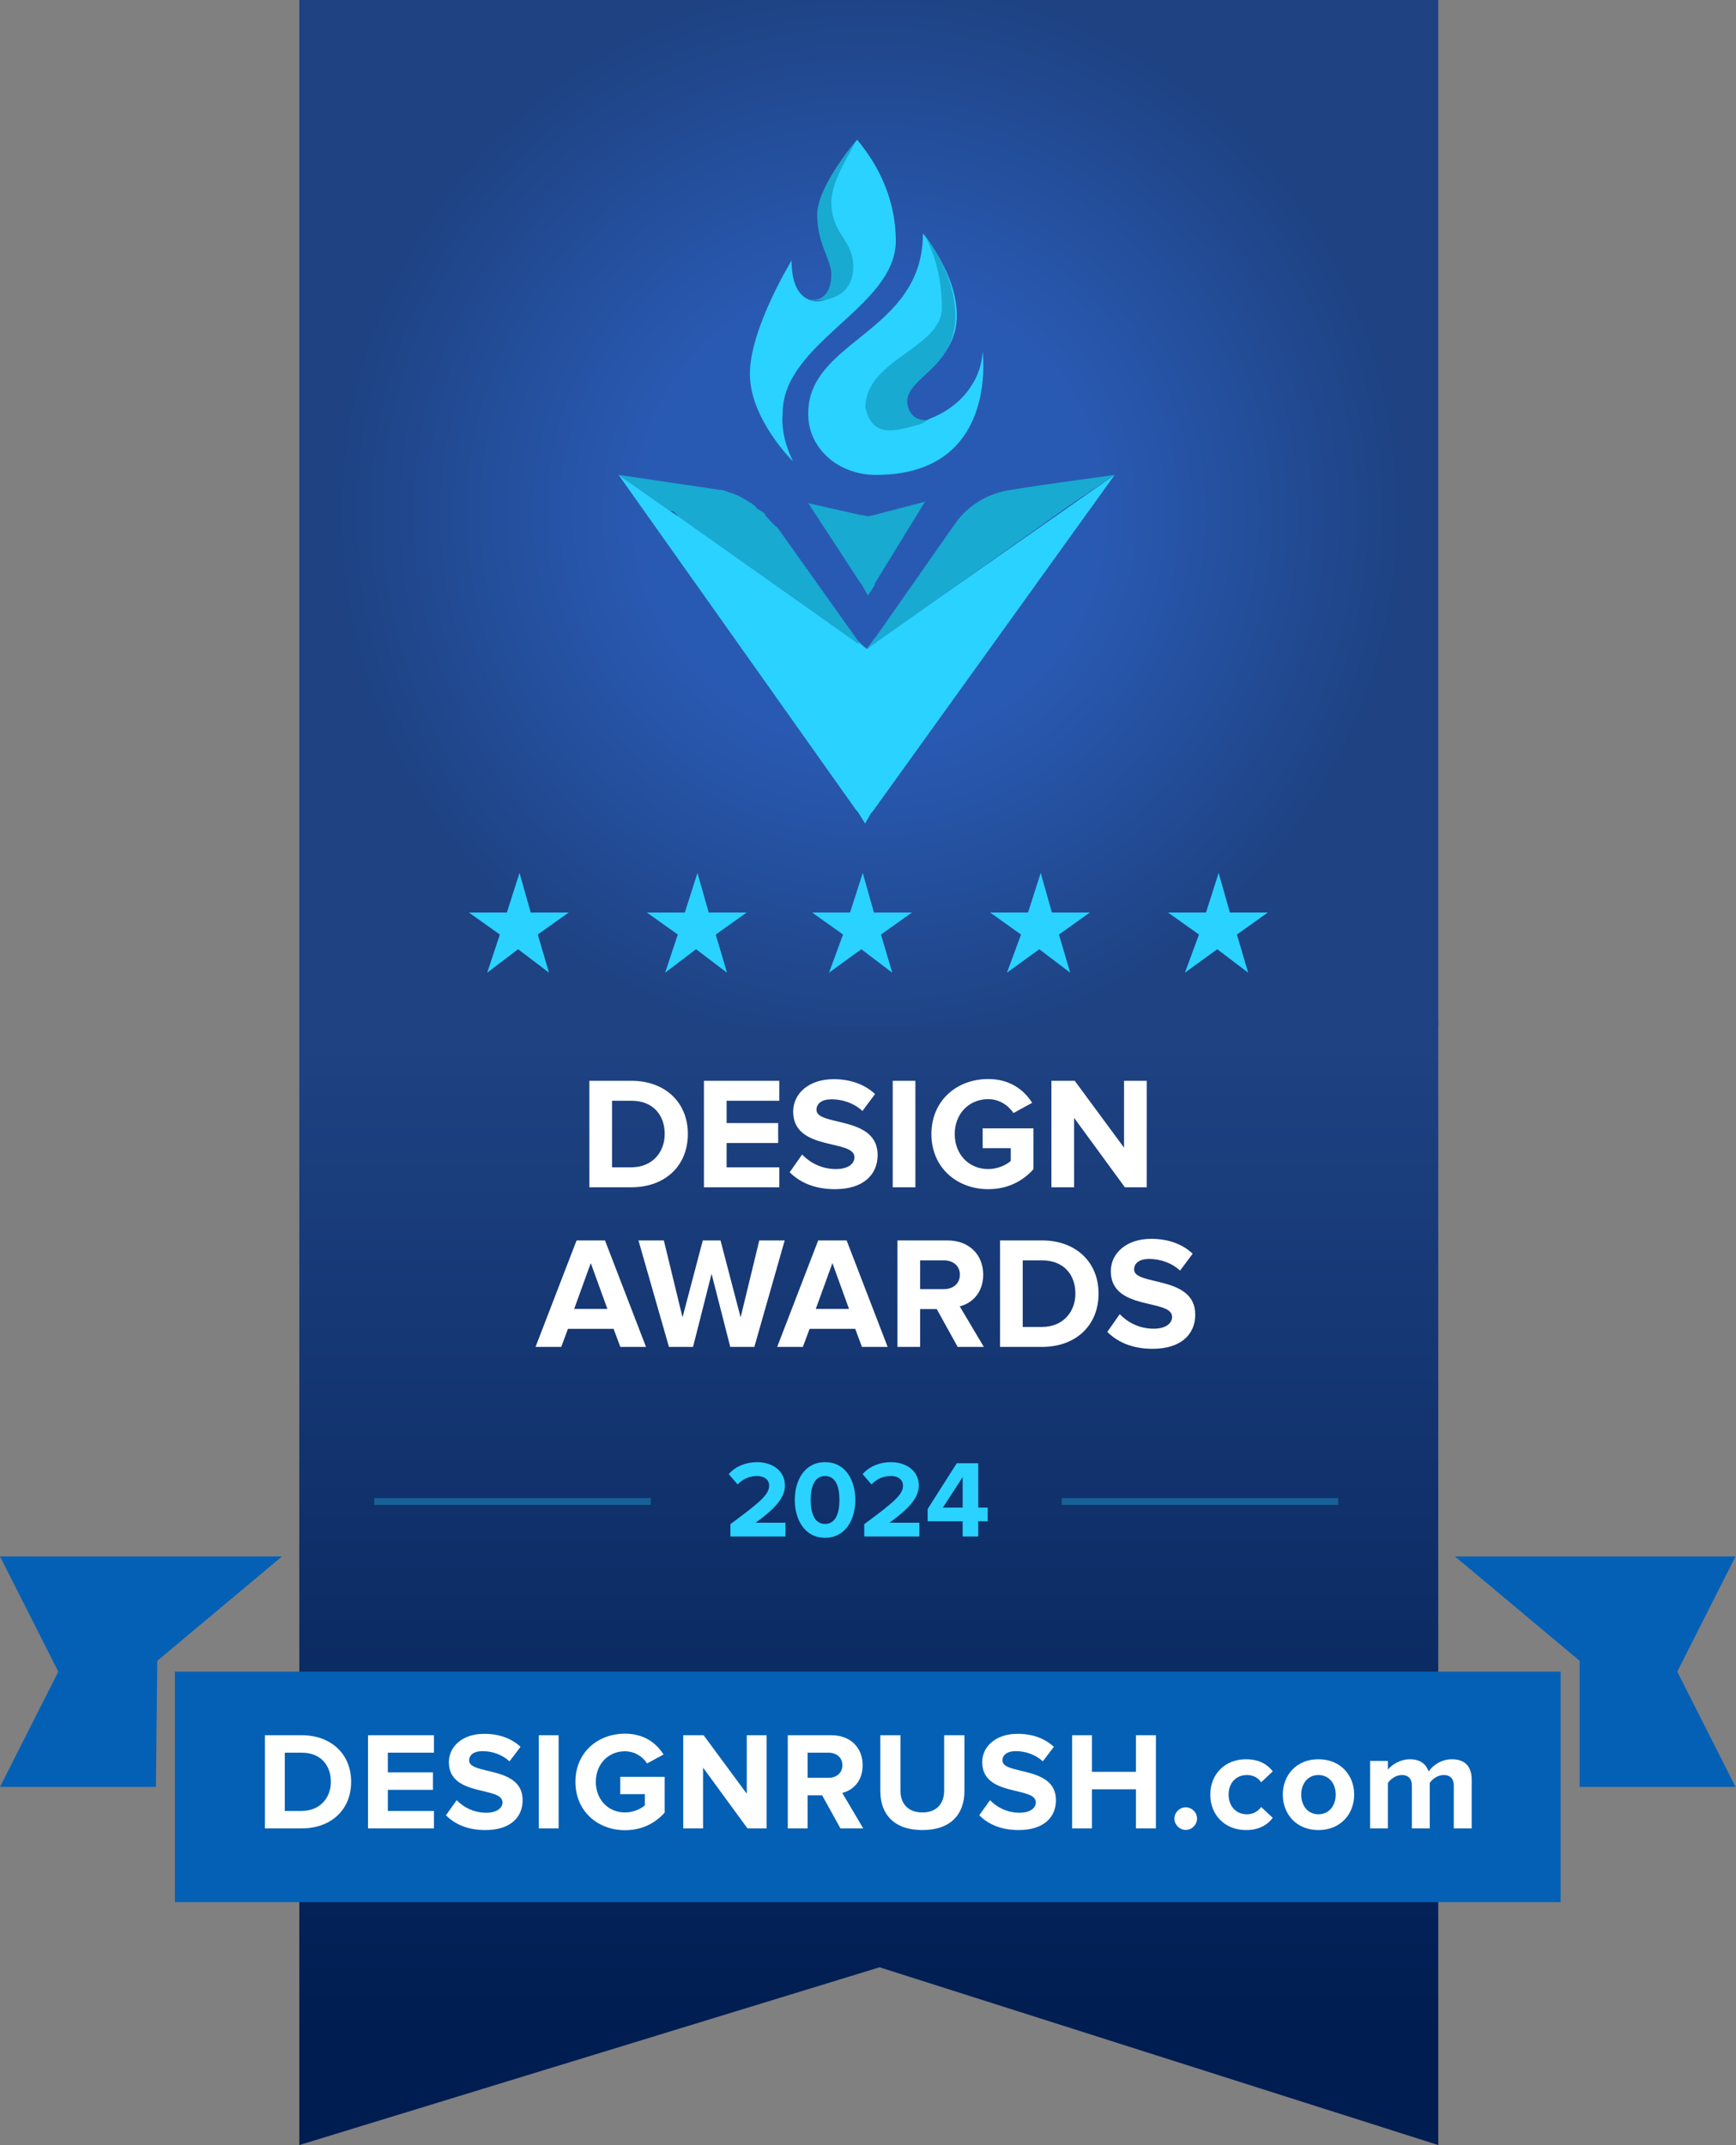 <svg width="174" height="215" viewBox="0 0 174 215" fill="none" xmlns="http://www.w3.org/2000/svg">
<rect x="0" y="0" width="174" height="215" fill="#808080" stroke="none"/>
<path d="M144.159 215L88.159 197.182L30 215V102.2H144.159V215Z" fill="url(#paint0_linear_305_39866)"/>
<path opacity="0.3" d="M65.234 150.161H37.51V150.84H65.234V150.161Z" fill="#2AD2FF"/>
<path opacity="0.3" d="M134.137 150.161H106.413V150.84H134.137V150.161Z" fill="#2AD2FF"/>
<path d="M78.729 154H73.207V152.768C76.21 150.546 77.09 149.798 77.09 148.896C77.09 148.247 76.507 147.939 75.902 147.939C75.066 147.939 74.428 148.269 73.933 148.786L73.042 147.752C73.757 146.927 74.846 146.553 75.869 146.553C77.442 146.553 78.674 147.433 78.674 148.896C78.674 150.15 77.64 151.239 75.737 152.625H78.729V154ZM82.696 154.132C80.595 154.132 79.66 152.229 79.66 150.337C79.66 148.445 80.595 146.553 82.696 146.553C84.797 146.553 85.732 148.445 85.732 150.337C85.732 152.229 84.797 154.132 82.696 154.132ZM82.696 152.746C83.741 152.746 84.137 151.69 84.137 150.337C84.137 148.984 83.752 147.939 82.696 147.939C81.651 147.939 81.255 148.984 81.255 150.337C81.255 151.69 81.651 152.746 82.696 152.746ZM92.146 154H86.624V152.768C89.627 150.546 90.507 149.798 90.507 148.896C90.507 148.247 89.924 147.939 89.319 147.939C88.483 147.939 87.845 148.269 87.35 148.786L86.459 147.752C87.174 146.927 88.263 146.553 89.286 146.553C90.859 146.553 92.091 147.433 92.091 148.896C92.091 150.15 91.057 151.239 89.154 152.625H92.146V154ZM98.049 154H96.487V152.482H92.978V151.25L95.893 146.663H98.049V151.107H98.995V152.482H98.049V154ZM96.487 151.107V148.049L94.507 151.107H96.487Z" fill="#2AD2FF"/>
<path d="M144.159 0H30V102.879H144.159V0Z" fill="url(#paint1_radial_305_39866)"/>
<path d="M156.425 167.552H17.532V190.655H156.425V167.552Z" fill="#0460B5"/>
<path d="M30.238 183.26C33.164 183.26 35.194 181.412 35.194 178.598C35.194 175.784 33.164 173.922 30.238 173.922H26.556V183.26H30.238ZM30.238 181.51H28.544V175.672H30.238C32.156 175.672 33.164 176.946 33.164 178.598C33.164 180.18 32.086 181.51 30.238 181.51ZM43.493 183.26V181.51H38.873V179.396H43.395V177.646H38.873V175.672H43.493V173.922H36.885V183.26H43.493ZM48.645 183.428C51.165 183.428 52.383 182.14 52.383 180.432C52.383 176.946 47.021 177.94 47.021 176.456C47.021 175.896 47.497 175.518 48.351 175.518C49.303 175.518 50.311 175.84 51.067 176.54L52.173 175.084C51.249 174.23 50.017 173.782 48.533 173.782C46.335 173.782 44.991 175.07 44.991 176.624C44.991 180.138 50.367 179.004 50.367 180.656C50.367 181.188 49.835 181.692 48.743 181.692C47.455 181.692 46.433 181.118 45.775 180.432L44.697 181.944C45.565 182.826 46.853 183.428 48.645 183.428ZM55.99 183.26V173.922H54.002V183.26H55.99ZM62.645 183.442C64.339 183.442 65.669 182.742 66.621 181.678V178.094H62.169V179.83H64.633V180.95C64.255 181.3 63.471 181.664 62.645 181.664C60.951 181.664 59.719 180.362 59.719 178.598C59.719 176.834 60.951 175.532 62.645 175.532C63.639 175.532 64.437 176.092 64.857 176.75L66.509 175.854C65.809 174.748 64.591 173.768 62.645 173.768C59.915 173.768 57.675 175.644 57.675 178.598C57.675 181.538 59.915 183.442 62.645 183.442ZM76.838 183.26V173.922H74.85V179.788L70.524 173.922H68.48V183.26H70.468V177.17L74.92 183.26H76.838ZM86.519 183.26L84.419 179.704C85.427 179.466 86.463 178.584 86.463 176.932C86.463 175.196 85.273 173.922 83.327 173.922H78.959V183.26H80.947V179.942H82.403L84.237 183.26H86.519ZM83.033 178.192H80.947V175.672H83.033C83.831 175.672 84.433 176.148 84.433 176.932C84.433 177.716 83.831 178.192 83.033 178.192ZM92.449 183.428C95.291 183.428 96.663 181.846 96.663 179.522V173.922H94.633V179.466C94.633 180.768 93.891 181.664 92.449 181.664C91.007 181.664 90.251 180.768 90.251 179.466V173.922H88.235V179.536C88.235 181.832 89.607 183.428 92.449 183.428ZM102.1 183.428C104.62 183.428 105.838 182.14 105.838 180.432C105.838 176.946 100.476 177.94 100.476 176.456C100.476 175.896 100.952 175.518 101.806 175.518C102.758 175.518 103.766 175.84 104.522 176.54L105.628 175.084C104.704 174.23 103.472 173.782 101.988 173.782C99.79 173.782 98.447 175.07 98.447 176.624C98.447 180.138 103.822 179.004 103.822 180.656C103.822 181.188 103.29 181.692 102.198 181.692C100.91 181.692 99.888 181.118 99.231 180.432L98.153 181.944C99.02 182.826 100.308 183.428 102.1 183.428ZM115.857 183.26V173.922H113.855V177.59H109.445V173.922H107.457V183.26H109.445V179.34H113.855V183.26H115.857ZM118.845 183.414C119.461 183.414 119.979 182.896 119.979 182.28C119.979 181.664 119.461 181.146 118.845 181.146C118.229 181.146 117.711 181.664 117.711 182.28C117.711 182.896 118.229 183.414 118.845 183.414ZM124.893 183.428C126.279 183.428 127.119 182.826 127.567 182.196L126.405 181.118C126.083 181.566 125.593 181.846 124.977 181.846C123.899 181.846 123.143 181.048 123.143 179.872C123.143 178.696 123.899 177.912 124.977 177.912C125.593 177.912 126.083 178.164 126.405 178.64L127.567 177.548C127.119 176.932 126.279 176.33 124.893 176.33C122.807 176.33 121.309 177.8 121.309 179.872C121.309 181.958 122.807 183.428 124.893 183.428ZM132.145 183.428C134.385 183.428 135.729 181.804 135.729 179.872C135.729 177.954 134.385 176.33 132.145 176.33C129.919 176.33 128.575 177.954 128.575 179.872C128.575 181.804 129.919 183.428 132.145 183.428ZM132.145 181.846C131.039 181.846 130.423 180.936 130.423 179.872C130.423 178.822 131.039 177.912 132.145 177.912C133.251 177.912 133.881 178.822 133.881 179.872C133.881 180.936 133.251 181.846 132.145 181.846ZM147.506 183.26V178.374C147.506 176.988 146.764 176.33 145.518 176.33C144.482 176.33 143.586 176.946 143.194 177.562C142.942 176.792 142.312 176.33 141.318 176.33C140.282 176.33 139.386 176.974 139.106 177.38V176.498H137.328V183.26H139.106V178.71C139.372 178.332 139.89 177.912 140.506 177.912C141.234 177.912 141.514 178.36 141.514 178.99V183.26H143.306V178.696C143.558 178.332 144.076 177.912 144.706 177.912C145.434 177.912 145.714 178.36 145.714 178.99V183.26H147.506Z" fill="white"/>
<path d="M28.268 156H0L5.844 167.552L0 179.104H15.629L15.765 166.465L28.268 156Z" fill="#0460B5"/>
<path d="M145.825 156H173.957L168.113 167.552L173.957 179.104H158.328V166.465L145.825 156Z" fill="#0460B5"/>
<path d="M84.499 93.67L81.401 91.464H85.204L86.471 87.494L87.598 91.464H91.401L88.302 93.67L89.429 97.494L86.33 95.141L83.091 97.494L84.499 93.67Z" fill="#2AD2FF"/>
<path d="M102.337 93.67L99.238 91.464H103.041L104.308 87.494L105.435 91.464H109.238L106.139 93.67L107.266 97.494L104.168 95.141L100.928 97.494L102.337 93.67Z" fill="#2AD2FF"/>
<path d="M120.174 93.67L117.075 91.464H120.878L122.146 87.494L123.273 91.464H127.075L123.977 93.67L125.104 97.494L122.005 95.141L118.766 97.494L120.174 93.67Z" fill="#2AD2FF"/>
<path d="M67.936 93.67L64.837 91.464H68.64L69.908 87.494L71.035 91.464H74.837L71.739 93.67L72.866 97.494L69.767 95.141L66.668 97.494L67.936 93.67Z" fill="#2AD2FF"/>
<path d="M50.099 93.67L47 91.464H50.803L52.07 87.494L53.197 91.464H57L53.901 93.67L55.028 97.494L51.93 95.141L48.831 97.494L50.099 93.67Z" fill="#2AD2FF"/>
<path d="M86.863 65.069C86.711 65.069 86.711 64.918 86.863 65.069L86.105 64.617L85.953 64.467L68.064 51.815C68.064 51.815 67.912 51.815 67.912 51.665L67.609 51.363L67.458 51.213H67.154L62 47.598L72.157 49.104C72.612 49.104 72.764 49.255 73.219 49.405C73.37 49.405 73.673 49.556 73.673 49.556C74.128 49.707 74.28 49.857 74.583 50.008C74.886 50.158 75.038 50.309 75.341 50.46C75.493 50.61 75.796 50.761 75.796 50.911C75.947 51.062 76.099 51.062 76.251 51.213C76.554 51.363 76.705 51.514 76.705 51.665C77.16 52.116 77.463 52.568 77.918 52.87L85.953 64.165L86.105 64.316L86.863 65.069Z" fill="#18AAD1"/>
<path d="M86.711 82.54L85.953 81.335L85.801 81.185L62 47.598L67.154 51.213L68.064 51.815L85.953 64.467H86.105L86.711 64.918C86.711 64.918 86.863 64.918 86.863 65.069L87.621 64.467L111.725 47.598L87.469 81.335L87.317 81.486L86.711 82.54Z" fill="url(#paint2_linear_305_39866)"/>
<path d="M86.996 59.694L86.331 58.518L86.198 58.371L81.013 50.433L86.198 51.609H86.331L86.996 51.756L87.66 51.609L92.713 50.286L87.66 58.518V58.664L86.996 59.694Z" fill="#18AAD1"/>
<path d="M111.725 47.598L104.236 48.643L101.391 49.091C99.144 49.39 97.047 50.584 95.699 52.526L87.761 63.874L87.611 64.024L86.862 65.069L87.761 64.173L87.911 64.024L86.862 65.069L107.082 50.734L111.725 47.598Z" fill="#18AAD1"/>
<path d="M89.787 24.146C89.787 30.808 78.446 34.291 78.446 41.408C78.296 43.074 78.744 44.74 79.49 46.254C79.49 46.254 75.162 42.014 75.162 37.471C75.162 32.928 79.341 26.114 79.341 26.114C79.341 29.143 80.535 30.051 81.729 30.203H81.878C83.221 30.203 83.967 29.143 83.967 27.628C83.967 26.114 82.326 24.6 82.326 21.571C82.326 18.694 85.907 14 85.907 14C88.444 17.029 89.787 20.511 89.787 24.146Z" fill="#2AD2FF"/>
<path d="M87.81 47.598C83.926 47.598 81.013 44.862 81.013 41.55V41.407C81.013 34.063 92.504 33.343 92.504 23.407C92.828 23.839 95.903 27.583 95.903 31.615C95.903 36.655 90.562 37.951 90.562 40.398C90.562 41.407 91.047 42.126 92.666 42.126C92.828 42.126 92.99 42.126 93.151 41.982C96.227 40.831 98.331 38.239 98.492 35.215C98.492 35.359 100.111 47.598 87.81 47.598Z" fill="#2AD2FF"/>
<path d="M92.873 42.128C93.155 42.039 92.467 42.471 92.116 42.558C90.039 43.078 87.443 44.116 86.744 40.843C86.744 35.992 94.405 34.93 94.405 30.837C94.405 28.259 93.848 25.682 92.594 23.407C92.873 23.862 95.751 27.409 95.751 31.654C95.751 36.961 90.923 37.731 90.923 40.309C91.062 41.37 91.619 42.128 92.873 42.128Z" fill="#18AAD1"/>
<path d="M85.519 26.751C85.519 30.501 81.389 30.201 81.131 30.051H81.518C82.68 30.051 83.325 29.001 83.325 27.501C83.325 26.001 81.906 24.501 81.906 21.5C81.906 18.65 85.885 14 85.885 14C84.853 15.95 83.454 18.05 83.325 20.15C83.325 23.601 85.519 23.901 85.519 26.751Z" fill="#18AAD1"/>
<path d="M63.296 119H59.072V108.328H63.28C66.624 108.328 68.944 110.456 68.944 113.656C68.944 116.888 66.624 119 63.296 119ZM63.28 117C65.392 117 66.624 115.48 66.624 113.656C66.624 111.784 65.472 110.328 63.296 110.328H61.344V117H63.28ZM78.108 119H70.556V108.328H78.108V110.328H72.828V112.568H77.996V114.568H72.828V117H78.108V119ZM83.692 119.192C81.628 119.192 80.156 118.504 79.148 117.496L80.396 115.72C81.148 116.504 82.316 117.176 83.788 117.176C85.052 117.176 85.644 116.616 85.644 115.992C85.644 114.136 79.5 115.432 79.5 111.416C79.5 109.64 81.036 108.168 83.548 108.168C85.244 108.168 86.652 108.68 87.708 109.656L86.444 111.352C85.58 110.552 84.428 110.184 83.34 110.184C82.38 110.184 81.836 110.6 81.836 111.24C81.836 112.92 87.964 111.784 87.964 115.768C87.964 117.72 86.556 119.192 83.692 119.192ZM91.75 119H89.478V108.328H91.75V119ZM99.052 119.192C95.916 119.192 93.356 117.032 93.356 113.672C93.356 110.296 95.916 108.152 99.052 108.152C101.26 108.152 102.653 109.272 103.453 110.536L101.581 111.56C101.085 110.808 100.173 110.168 99.052 110.168C97.1 110.168 95.692 111.656 95.692 113.672C95.692 115.688 97.1 117.176 99.052 117.176C99.996 117.176 100.877 116.76 101.309 116.36V115.08H98.493V113.096H103.581V117.192C102.493 118.408 100.973 119.192 99.052 119.192ZM114.936 119H112.744L107.656 112.04V119H105.384V108.328H107.72L112.664 115.032V108.328H114.936V119ZM64.75 135H62.174L61.502 133.192H56.926L56.254 135H53.678L57.79 124.328H60.638L64.75 135ZM60.878 131.192L59.214 126.6L57.55 131.192H60.878ZM75.609 135H73.193L71.321 127.672L69.465 135H67.049L63.993 124.328H66.537L68.409 132.04L70.441 124.328H72.217L74.233 132.04L76.105 124.328H78.649L75.609 135ZM88.969 135H86.393L85.721 133.192H81.145L80.473 135H77.897L82.009 124.328H84.857L88.969 135ZM85.097 131.192L83.433 126.6L81.769 131.192H85.097ZM98.61 135H95.986L93.89 131.208H92.226V135H89.954V124.328H94.946C97.17 124.328 98.546 125.784 98.546 127.768C98.546 129.64 97.346 130.664 96.194 130.936L98.61 135ZM94.626 129.208C95.522 129.208 96.21 128.664 96.21 127.752C96.21 126.872 95.522 126.328 94.626 126.328H92.226V129.208H94.626ZM104.46 135H100.236V124.328H104.444C107.788 124.328 110.108 126.456 110.108 129.656C110.108 132.888 107.788 135 104.46 135ZM104.444 133C106.556 133 107.788 131.48 107.788 129.656C107.788 127.784 106.636 126.328 104.46 126.328H102.508V133H104.444ZM115.528 135.192C113.464 135.192 111.992 134.504 110.984 133.496L112.232 131.72C112.984 132.504 114.152 133.176 115.624 133.176C116.888 133.176 117.48 132.616 117.48 131.992C117.48 130.136 111.336 131.432 111.336 127.416C111.336 125.64 112.872 124.168 115.384 124.168C117.08 124.168 118.488 124.68 119.544 125.656L118.28 127.352C117.416 126.552 116.264 126.184 115.176 126.184C114.216 126.184 113.672 126.6 113.672 127.24C113.672 128.92 119.8 127.784 119.8 131.768C119.8 133.72 118.392 135.192 115.528 135.192Z" fill="white"/>
<defs>
<linearGradient id="paint0_linear_305_39866" x1="87.08" y1="104.941" x2="87.08" y2="204.035" gradientUnits="userSpaceOnUse">
<stop stop-color="#1E4282"/>
<stop offset="1" stop-color="#001D51"/>
</linearGradient>
<radialGradient id="paint1_radial_305_39866" cx="0" cy="0" r="1" gradientUnits="userSpaceOnUse" gradientTransform="translate(87.147 51.476) scale(54.203 54.525)">
<stop offset="0.413" stop-color="#295AB3"/>
<stop offset="1" stop-color="#1E4282"/>
</radialGradient>
<linearGradient id="paint2_linear_305_39866" x1="86.863" y1="82.643" x2="86.863" y2="64.157" gradientUnits="userSpaceOnUse">
<stop offset="1" stop-color="#2AD2FF"/>
</linearGradient>
</defs>
</svg>
